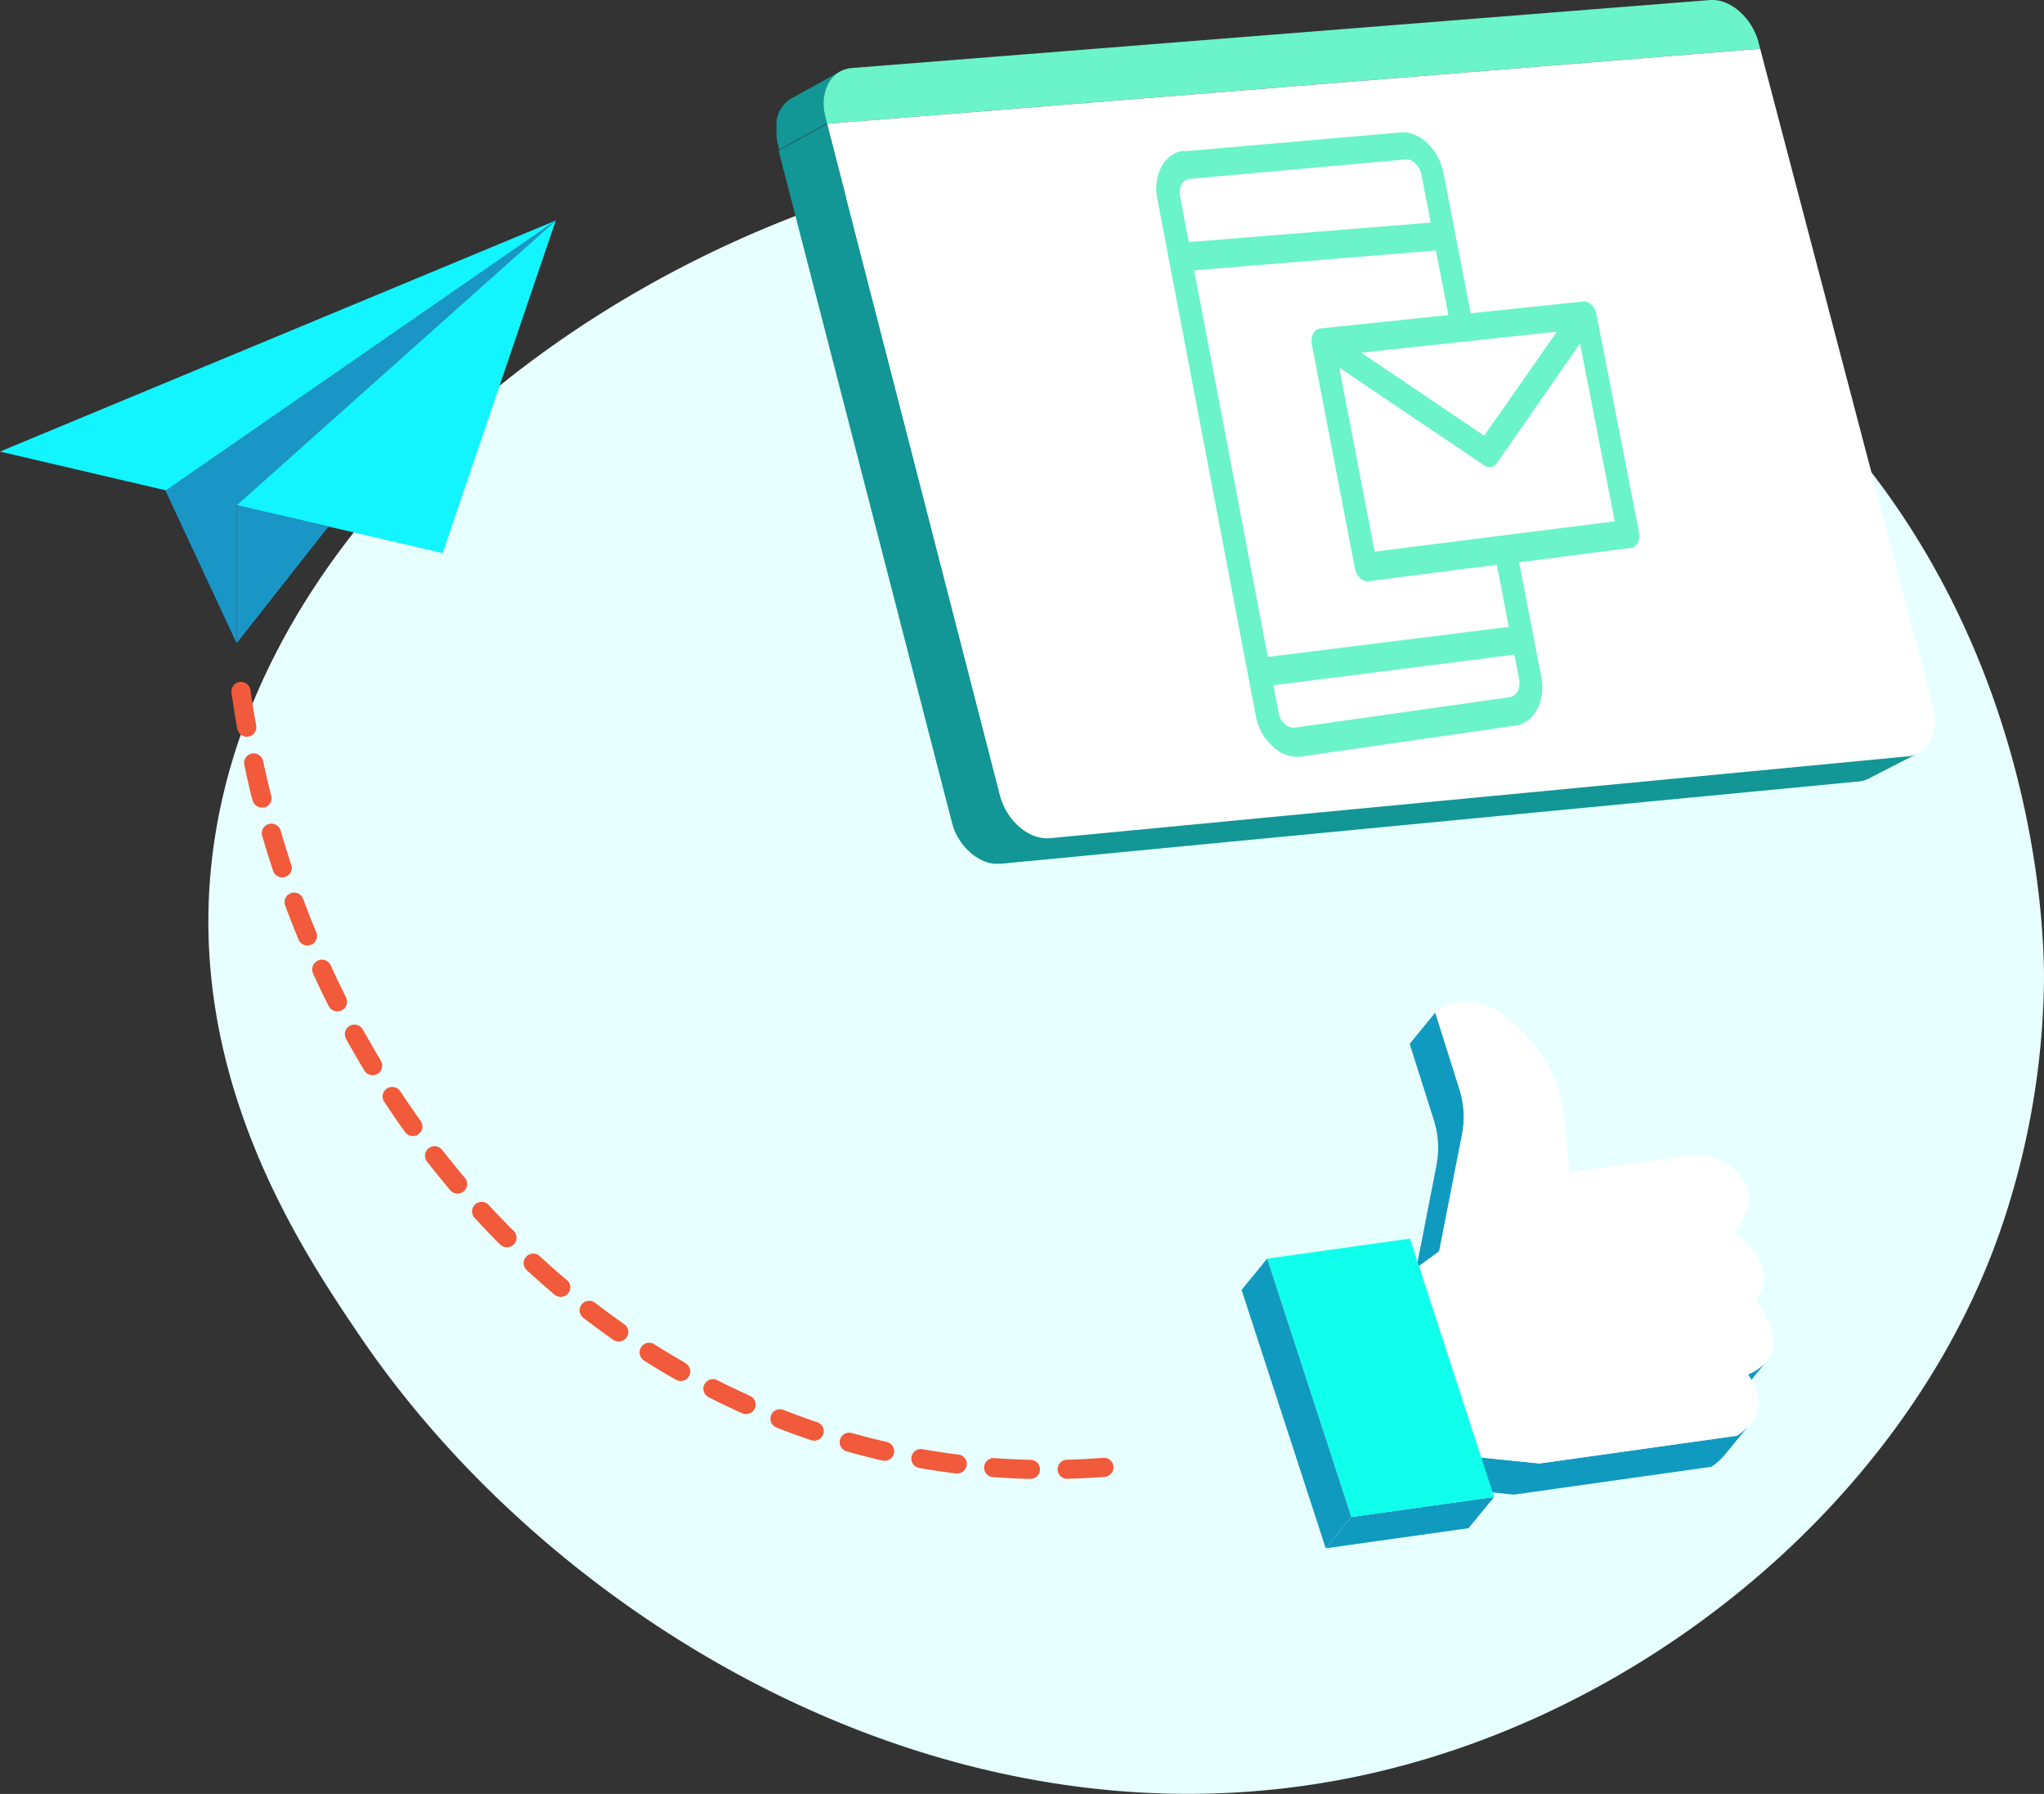 <svg id="Illustration" xmlns="http://www.w3.org/2000/svg" viewBox="0 0 400 351.03"><rect x="0" y="0" width="400" height="351.03" fill="#333333" stroke="none"/><defs><style>.cls-1{fill:#e7ffff;}.cls-2{fill:#f15a3a;}.cls-3{fill:#1a96c6;}.cls-4{fill:#12f4ff;}.cls-5{isolation:isolate;}.cls-6{fill:none;}.cls-7{fill:#119abf;}.cls-8{fill:#fff;}.cls-9{fill:#10ffed;}.cls-10{fill:#129696;}.cls-11{fill:#6bf3ca;}</style></defs><path class="cls-1" d="M276.2,370C192.89,393.39,110,344.81,70.36,286.32c-10.81-16-32.56-48.11-29.24-89.53C47.5,117.23,142.4,52.34,229.77,53.29,241,53.41,317.4,55.46,365.13,116c34.95,44.34,34.94,95.2,34.86,101.45a155.39,155.39,0,0,1-8.12,47.11C375.05,314.59,328.27,355.44,276.2,370Z" transform="translate(0 -24.99)"/><g id="rocket"><path class="cls-2" d="M67.76,220.22c-1.05-2.08-2.08-4.22-3.05-6.35a1.88,1.88,0,0,0-3.47.12,1.87,1.87,0,0,0,0,1.43c1,2.17,2,4.35,3.11,6.47a1.87,1.87,0,0,0,1.68,1,1.84,1.84,0,0,0,.83-.19,1.86,1.86,0,0,0,.85-2.51Z" transform="translate(0 -24.99)"/><path class="cls-2" d="M78.33,238.52a1.89,1.89,0,0,0-2.59-.54,1.85,1.85,0,0,0-.82,1.18,1.87,1.87,0,0,0,.26,1.4c1.31,2,2.68,4,4.08,5.94h0a1.89,1.89,0,0,0,2.6.45,1.85,1.85,0,0,0,.77-1.21,1.83,1.83,0,0,0-.31-1.4C81,242.44,79.61,240.48,78.33,238.52Z" transform="translate(0 -24.99)"/><path class="cls-2" d="M71,226.45a1.89,1.89,0,0,0-2.53-.74,1.87,1.87,0,0,0-.76,2.54c1.16,2.09,2.37,4.19,3.6,6.23h0a1.88,1.88,0,0,0,2.56.64,1.85,1.85,0,0,0,.66-2.56C73.37,230.57,72.18,228.51,71,226.45Z" transform="translate(0 -24.99)"/><path class="cls-2" d="M48.6,169.12a1.85,1.85,0,0,0,1.22-.77,1.9,1.9,0,0,0,.31-1.39c-.41-2.29-.79-4.63-1.11-6.94a1.89,1.89,0,0,0-2.12-1.59,1.88,1.88,0,0,0-1.6,2.11c.34,2.37.72,4.75,1.13,7.07a1.88,1.88,0,0,0,1.85,1.54Z" transform="translate(0 -24.99)"/><path class="cls-2" d="M86.53,250a1.88,1.88,0,0,0-2.62-.35,1.87,1.87,0,0,0-.35,2.63c1.48,1.89,3,3.77,4.54,5.6h0a1.87,1.87,0,1,0,2.88-2.4C89.47,253.7,88,251.85,86.53,250Z" transform="translate(0 -24.99)"/><path class="cls-2" d="M51.71,183a1.87,1.87,0,0,0,1.16-.86,1.83,1.83,0,0,0,.21-1.41c-.57-2.26-1.11-4.57-1.6-6.85a1.88,1.88,0,0,0-2.22-1.43,1.86,1.86,0,0,0-1.45,2.21c.5,2.34,1,4.68,1.63,7h0A1.87,1.87,0,0,0,51.26,183,2.3,2.3,0,0,0,51.71,183Z" transform="translate(0 -24.99)"/><path class="cls-2" d="M61.89,208.85a1.82,1.82,0,0,0,0-1.43c-.89-2.16-1.76-4.36-2.57-6.56a1.88,1.88,0,0,0-2.4-1.1,1.86,1.86,0,0,0-1.12,2.39c.83,2.24,1.71,4.49,2.62,6.68A1.86,1.86,0,0,0,60.16,210a1.91,1.91,0,0,0,.71-.14A1.82,1.82,0,0,0,61.89,208.85Z" transform="translate(0 -24.99)"/><path class="cls-2" d="M95.64,260.78a1.89,1.89,0,0,0-2.64-.13,1.85,1.85,0,0,0-.13,2.64c1.63,1.78,3.31,3.53,5,5.22h0a1.9,1.9,0,0,0,2.65,0,1.83,1.83,0,0,0,.56-1.32,1.85,1.85,0,0,0-.54-1.33C98.88,264.23,97.24,262.51,95.64,260.78Z" transform="translate(0 -24.99)"/><path class="cls-2" d="M56.9,195.64a1.84,1.84,0,0,0,.1-1.42c-.73-2.21-1.43-4.47-2.08-6.72a1.89,1.89,0,0,0-2.32-1.27,1.86,1.86,0,0,0-1.29,2.31c.67,2.3,1.39,4.6,2.13,6.84a1.87,1.87,0,0,0,1.78,1.29,1.88,1.88,0,0,0,1.68-1Z" transform="translate(0 -24.99)"/><path class="cls-2" d="M201.69,310.64c-2.36-.05-4.74-.16-7.1-.34a1.89,1.89,0,0,0-2,1.72,1.83,1.83,0,0,0,.45,1.36,1.81,1.81,0,0,0,1.28.64c2.41.18,4.86.3,7.28.35h.05a1.88,1.88,0,0,0,1.87-1.82,1.82,1.82,0,0,0-.52-1.34A1.9,1.9,0,0,0,201.69,310.64Z" transform="translate(0 -24.99)"/><path class="cls-2" d="M173.57,307.15c-2.29-.52-4.6-1.11-6.86-1.75a1.87,1.87,0,0,0-2.31,1.28,1.83,1.83,0,0,0,.16,1.41,1.85,1.85,0,0,0,1.13.9c2.32.65,4.69,1.26,7,1.79h0a1.51,1.51,0,0,0,.42.05,1.86,1.86,0,0,0,1.83-1.44,1.85,1.85,0,0,0-1.41-2.24Z" transform="translate(0 -24.99)"/><path class="cls-2" d="M187.54,309.61c-2.34-.29-4.7-.65-7-1.05a1.87,1.87,0,0,0-2.17,1.5,1.87,1.87,0,0,0,1.52,2.17c2.37.42,4.8.78,7.2,1.08h.24a1.88,1.88,0,0,0,1.86-1.63,1.87,1.87,0,0,0-1.63-2.08Z" transform="translate(0 -24.99)"/><path class="cls-2" d="M217.25,310.69a1.85,1.85,0,0,0-1.37-.44c-2.34.18-4.73.31-7.09.37a1.87,1.87,0,0,0-1.3.58,1.82,1.82,0,0,0-.52,1.34,1.85,1.85,0,0,0,1.87,1.81h.06c2.42-.07,4.87-.2,7.28-.38a1.88,1.88,0,0,0,1.72-2A1.84,1.84,0,0,0,217.25,310.69Z" transform="translate(0 -24.99)"/><path class="cls-2" d="M160,303.31c-2.23-.76-4.47-1.57-6.65-2.43a1.89,1.89,0,0,0-2.44,1,1.87,1.87,0,0,0,0,1.43,1.89,1.89,0,0,0,1,1c2.24.88,4.54,1.72,6.82,2.49h0a2,2,0,0,0,.6.1,1.87,1.87,0,0,0,1.68-2.69A1.83,1.83,0,0,0,160,303.31Z" transform="translate(0 -24.99)"/><path class="cls-2" d="M105.62,270.78a1.88,1.88,0,0,0-3.15,1.43,1.85,1.85,0,0,0,.6,1.3c1.78,1.64,3.61,3.25,5.44,4.8h0a1.92,1.92,0,0,0,1.22.44,1.9,1.9,0,0,0,1.42-.65,1.83,1.83,0,0,0,.45-1.36,1.85,1.85,0,0,0-.66-1.28C109.15,274,107.36,272.38,105.62,270.78Z" transform="translate(0 -24.99)"/><path class="cls-2" d="M146.77,298.13c-2.14-1-4.29-2-6.39-3.07a1.89,1.89,0,0,0-2.52.8,1.81,1.81,0,0,0-.13,1.42,1.88,1.88,0,0,0,.93,1.1c2.16,1.1,4.37,2.16,6.56,3.14a1.84,1.84,0,0,0,.77.17,1.91,1.91,0,0,0,1.71-1.08,1.87,1.87,0,0,0-.93-2.48Z" transform="translate(0 -24.99)"/><path class="cls-2" d="M122.17,284.11c-1.92-1.35-3.84-2.76-5.71-4.2a1.88,1.88,0,0,0-2.62.32,1.81,1.81,0,0,0-.39,1.38,1.84,1.84,0,0,0,.71,1.25c1.92,1.47,3.89,2.92,5.85,4.29h0a1.82,1.82,0,0,0,1.08.34,1.89,1.89,0,0,0,1.52-.77,1.85,1.85,0,0,0-.44-2.61Z" transform="translate(0 -24.99)"/><path class="cls-2" d="M134.14,291.7c-2-1.17-4.09-2.4-6.07-3.66a1.87,1.87,0,0,0-2.85,2,1.86,1.86,0,0,0,.83,1.18c2,1.3,4.14,2.56,6.22,3.75a1.88,1.88,0,0,0,2.56-.68,1.85,1.85,0,0,0-.69-2.55Z" transform="translate(0 -24.99)"/><g id="paper_rocket" data-name="paper rocket"><polygon class="cls-3" points="46.31 125.87 46.31 98.86 108.76 43.15 32.5 95.95 32.34 95.92 46.31 125.87"/><polygon class="cls-4" points="46.31 98.86 60.56 102.17 64.28 103.03 86.63 108.23 108.76 43.15 46.31 98.86"/><polygon class="cls-3" points="46.31 98.86 46.31 125.87 64.28 103.03 60.56 102.17 46.31 98.86"/><polygon class="cls-4" points="0 88.36 32.34 95.92 32.5 95.95 108.76 43.15 0 88.36"/></g></g><g class="cls-5"><path class="cls-6" d="M286.14,246.83l-5,6.11a18,18,0,0,0-.59-8.9l5-6.11A18,18,0,0,1,286.14,246.83Z" transform="translate(0 -24.99)"/><g class="cls-5"><path class="cls-7" d="M345.7,291.37l-5,6.11a9.52,9.52,0,0,1-3.63,2.56l5-6.11A9.52,9.52,0,0,0,345.7,291.37Z" transform="translate(0 -24.99)"/></g><path class="cls-6" d="M342.49,303.63l-5,6.11a11.56,11.56,0,0,1-2.59,2.28l5-6.11A11.81,11.81,0,0,0,342.49,303.63Z" transform="translate(0 -24.99)"/><path class="cls-7" d="M285.54,237.93l-4.67-14.8-5,6.12L280.54,244a18,18,0,0,1,.59,8.9l-4.49,23,5-6.12,4.49-22.95A18,18,0,0,0,285.54,237.93Z" transform="translate(0 -24.99)"/><path class="cls-7" d="M339.9,305.91l-38.65,5.43-11.38-1.16-5,6.12,11.39,1.15L334.89,312a11.56,11.56,0,0,0,2.59-2.28l5-6.11A11.81,11.81,0,0,1,339.9,305.91Z" transform="translate(0 -24.99)"/><path class="cls-8" d="M285.52,221.08c3.56-.51,8.92.8,15.23,9A25.56,25.56,0,0,1,306,242.94l1.19,11.42,23.57-3.31a11,11,0,0,1,9.1,3.21c3.5,3.51,3,7.49-.58,11.82,5.48,4.09,7.71,8.46,4.34,13.32,4.7,6.62,4.88,11.7-1.53,14.53,3.13,4.65,2.72,8.69-2.17,12l-38.65,5.43-11.38-1.16-12.21-37.49,4-2.91,4.49-22.95a18,18,0,0,0-.6-8.9l-4.67-14.8A8.71,8.71,0,0,1,285.52,221.08Z" transform="translate(0 -24.99)"/><polygon class="cls-7" points="292.39 292.92 287.38 299.03 259.44 302.96 264.45 296.84 292.39 292.92"/><polygon class="cls-9" points="275.92 242.36 292.39 292.92 264.45 296.84 247.98 246.28 275.92 242.36"/><polygon class="cls-7" points="264.45 296.84 259.44 302.96 242.97 252.4 247.98 246.28 264.45 296.84"/></g><g class="cls-5"><path class="cls-10" d="M161.38,47.21c0-.09,0-.17,0-.25s-.06-.32-.08-.47,0-.19,0-.28,0-.29,0-.43,0-.19,0-.29,0-.26,0-.39,0-.2,0-.3,0-.25,0-.37l0-.29c0-.12,0-.24,0-.36l.06-.28a3.4,3.4,0,0,1,.07-.34c0-.09.05-.18.07-.28l.09-.31c0-.11.08-.21.11-.31s.07-.18.1-.27.09-.2.14-.3.07-.17.12-.25l.16-.28.13-.23a2.48,2.48,0,0,1,.19-.26l.14-.21c.07-.09.15-.17.22-.25s.1-.13.16-.19l.24-.23.17-.16a2.37,2.37,0,0,1,.3-.23l.14-.11q.24-.16.48-.3l-9.5,5.26-.48.3-.14.11a3.5,3.5,0,0,0-.3.24h0l-.16.15-.24.24-.16.18c-.07.08-.14.15-.2.23v0l0,0a2.14,2.14,0,0,0-.13.19l-.19.26-.13.24a2.54,2.54,0,0,0-.16.28l0,0a1.47,1.47,0,0,0-.1.22c-.05.09-.09.19-.14.29s-.06.18-.1.27l-.09.26,0,0a.43.43,0,0,0,0,.05c0,.08,0,.17-.08.26s-.05.19-.07.28a3.4,3.4,0,0,0-.07.34,2.74,2.74,0,0,0,0,.28v0c0,.11,0,.21,0,.32l0,.29c0,.12,0,.24,0,.37s0,.18,0,.27v.05c0,.12,0,.24,0,.37a2.71,2.71,0,0,1,0,.29c0,.14,0,.28,0,.42s0,.19,0,.28v0a3.5,3.5,0,0,0,.07.45,1.87,1.87,0,0,0,0,.25c0,.24.1.49.16.73l.33,1.27,9.5-5.25-.33-1.27C161.48,47.69,161.42,47.45,161.38,47.21Z" transform="translate(0 -24.99)"/><path class="cls-11" d="M344.14,33.3a12.12,12.12,0,0,0-1.48-3.41,11.94,11.94,0,0,0-2.28-2.69,9.54,9.54,0,0,0-2.79-1.72,6.89,6.89,0,0,0-3-.48L166.69,38.3a5.74,5.74,0,0,0-2.73.94,6,6,0,0,0-1.88,2.13,8,8,0,0,0-.86,3,10.61,10.61,0,0,0,.32,3.57l.33,1.27L344.46,34.54Z" transform="translate(0 -24.99)"/></g><g class="cls-5"><path class="cls-10" d="M375.16,172.47l-9.48,4.87-.45.21-.48.16a4.05,4.05,0,0,1-.5.12,4.34,4.34,0,0,1-.52.07L195.9,194l-.63,0h-.08a4,4,0,0,1-.6,0h-.11l-.59-.1-.1,0a6.09,6.09,0,0,1-.61-.17h0l-.33-.11-.14-.06-.43-.18-.28-.14c-.15-.07-.29-.15-.43-.23l-.27-.15-.48-.32-.18-.12,0,0c-.21-.16-.42-.32-.62-.49h0l-.12-.11q-.24-.21-.48-.45a2.18,2.18,0,0,1-.21-.22c-.13-.13-.25-.26-.37-.4a2.75,2.75,0,0,1-.22-.26l-.21-.25-.12-.16-.21-.29-.29-.43-.12-.17c0-.05-.05-.09-.07-.14s-.19-.31-.27-.46l-.17-.31c-.09-.18-.17-.35-.25-.53a2.59,2.59,0,0,1-.14-.29s0,0,0-.07-.11-.27-.16-.41-.08-.21-.11-.31a.14.14,0,0,1,0-.06s0,0,0,0l-.14-.42-.12-.44L152.37,54.46l9.5-5.25,33.82,131.34c.08.3.17.61.27.91l0,0c.09.27.2.54.31.8,0,.1.08.19.13.29s.16.35.25.52l.17.31c.09.16.17.32.27.47s.13.2.19.31.19.29.3.43a2.64,2.64,0,0,0,.21.29c.1.14.21.27.32.41l.22.26c.12.14.25.27.38.41l.2.22.49.45a.69.69,0,0,1,.13.11c.21.18.42.35.64.51l.18.12c.17.12.33.23.5.33l.25.15.44.23.28.13.43.18a3.8,3.8,0,0,0,.47.18h0a6.09,6.09,0,0,0,.61.17l.1,0a5.58,5.58,0,0,0,.59.1h.11c.2,0,.4,0,.6,0h.09c.21,0,.42,0,.62,0l167.93-16a4.34,4.34,0,0,0,.52-.08,4.05,4.05,0,0,0,.5-.12l.48-.16Z" transform="translate(0 -24.99)"/><path class="cls-8" d="M344.46,34.54l33.82,128.77a10.39,10.39,0,0,1,.35,3.53,8,8,0,0,1-.79,3,6,6,0,0,1-1.79,2.14,5.4,5.4,0,0,1-2.62,1L205.51,189a7.22,7.22,0,0,1-3.1-.44,9.61,9.61,0,0,1-2.87-1.73,12,12,0,0,1-2.35-2.74,12.49,12.49,0,0,1-1.5-3.49L161.87,49.21Z" transform="translate(0 -24.99)"/></g><g class="cls-5"><path class="cls-11" d="M295.42,161.43h-.05l-41.92,5.93a1.88,1.88,0,0,1-.53,0,1.93,1.93,0,0,1-.52-.11,2.93,2.93,0,0,1-.51-.24,3.75,3.75,0,0,1-.48-.36,3.61,3.61,0,0,1-.42-.45,3.74,3.74,0,0,1-.35-.53,4.06,4.06,0,0,1-.27-.6,4.5,4.5,0,0,1-.17-.63l-1-5.36,47.16-6,.92,4.77a3.92,3.92,0,0,1,.05,1.27,3.39,3.39,0,0,1-.33,1.09,2.46,2.46,0,0,1-.65.8,2,2,0,0,1-.91.41M316,127l-47,5.93-6.91-36L290.37,116a2.79,2.79,0,0,0,.33.19,2,2,0,0,0,.34.12,1.86,1.86,0,0,0,.34.06h.37a1.32,1.32,0,0,0,.33-.08,1.37,1.37,0,0,0,.32-.16,1.93,1.93,0,0,0,.28-.22,2.48,2.48,0,0,0,.25-.3L309.2,92.21,316,127m-25.54-16.74L266.4,94l38.28-4.11-14.24,20.37m4.84,37.39-47.17,5.88L233.68,77.89,281,74l2.45,12.64-25.09,2.63h0a1.66,1.66,0,0,0-.79.31,1.86,1.86,0,0,0-.57.67,2.71,2.71,0,0,0-.3.91,3.58,3.58,0,0,0,0,1.08l8.45,44a4,4,0,0,0,.38,1.06,3.23,3.23,0,0,0,.64.81,2.51,2.51,0,0,0,.81.51,1.93,1.93,0,0,0,.89.1l25.05-3.23,2.35,12.16M280,68.55l-47.36,3.81-1.69-8.9a4.86,4.86,0,0,1-.08-.64,4.21,4.21,0,0,1,0-.62,3.51,3.51,0,0,1,.13-.58,2.32,2.32,0,0,1,.24-.53,2.78,2.78,0,0,1,.31-.43,2.5,2.5,0,0,1,.39-.34,1.65,1.65,0,0,1,.44-.22,1.88,1.88,0,0,1,.48-.12h.06L275,56.19a2.18,2.18,0,0,1,.51,0,2.42,2.42,0,0,1,.51.14,2.52,2.52,0,0,1,.49.25A3.92,3.92,0,0,1,277,57a3.47,3.47,0,0,1,.41.45,3.67,3.67,0,0,1,.34.53,3.76,3.76,0,0,1,.25.58,3.35,3.35,0,0,1,.17.62l1.83,9.4M231.74,54.47a5.77,5.77,0,0,0-1.32.31,5.39,5.39,0,0,0-1.19.62,5.84,5.84,0,0,0-1,.9,6.51,6.51,0,0,0-.85,1.17,7.6,7.6,0,0,0-.64,1.42,8,8,0,0,0-.36,1.56,10.39,10.39,0,0,0-.1,1.68,11.75,11.75,0,0,0,.2,1.74l19.28,101.21a11.88,11.88,0,0,0,.47,1.73,10.53,10.53,0,0,0,.72,1.6,10.86,10.86,0,0,0,1,1.44,9.57,9.57,0,0,0,1.15,1.23,8.8,8.8,0,0,0,1.29,1,7.15,7.15,0,0,0,1.38.64,6.36,6.36,0,0,0,1.41.31,5.7,5.7,0,0,0,1.43,0l41.91-6.05h.13a5.31,5.31,0,0,0,2.45-1.1,6.74,6.74,0,0,0,1.75-2.18,8.86,8.86,0,0,0,.89-2.94,10.91,10.91,0,0,0-.13-3.4l-4.33-22.35,21.93-2.82h0a1.59,1.59,0,0,0,.75-.33,1.82,1.82,0,0,0,.53-.66,2.62,2.62,0,0,0,.27-.9,3.19,3.19,0,0,0,0-1.06l-8.36-42.82a3.81,3.81,0,0,0-.36-1,3.29,3.29,0,0,0-.62-.8,2.37,2.37,0,0,0-.77-.5,1.79,1.79,0,0,0-.85-.13l-22,2.31-5.31-27.41a12.28,12.28,0,0,0-.46-1.68,10.87,10.87,0,0,0-.69-1.56,10.29,10.29,0,0,0-.91-1.41,9.2,9.2,0,0,0-1.1-1.23,8.75,8.75,0,0,0-1.25-1,8.26,8.26,0,0,0-1.32-.68,6.11,6.11,0,0,0-1.36-.37,5.26,5.26,0,0,0-1.37-.05l-42.08,3.67h-.15" transform="translate(0 -24.99)"/></g></svg>